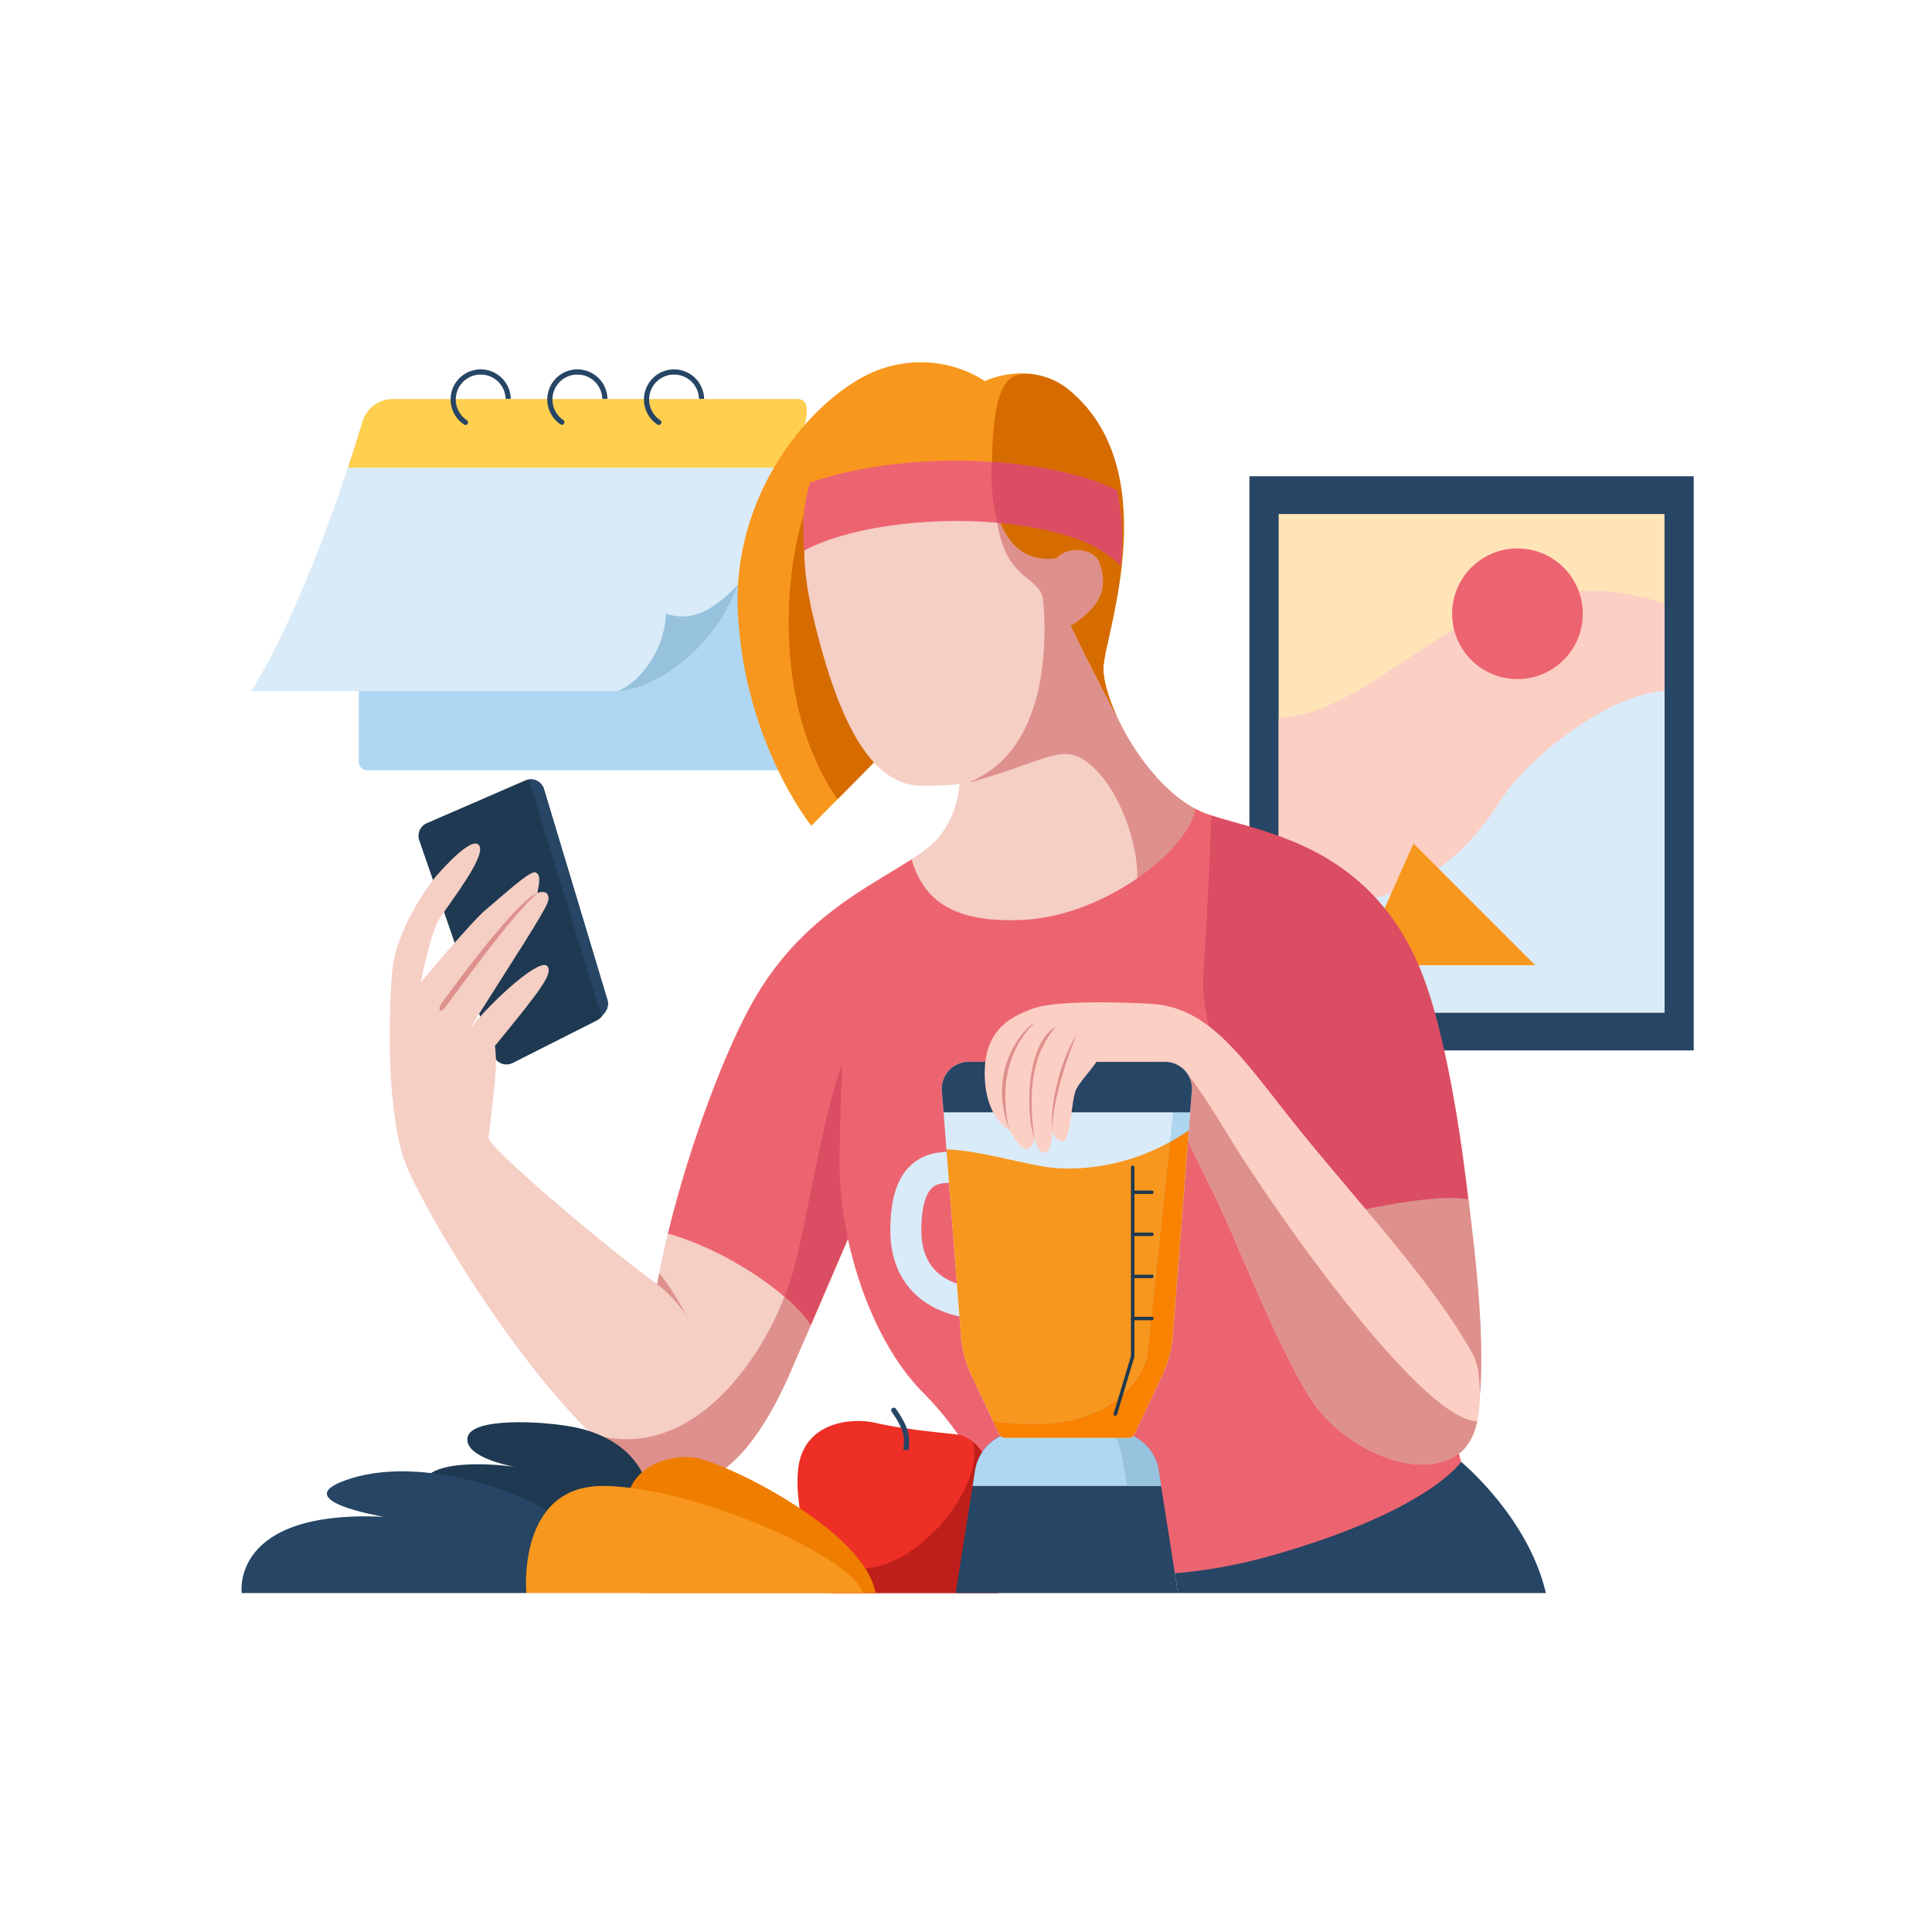 <svg xmlns="http://www.w3.org/2000/svg" width="200" height="200" fill="none"><path fill="#fff" d="M0 0h200v200H0z"/><path fill="#274564" fill-rule="evenodd" d="M59.502 38.506c0-.148.12-.267.267-.267a3.114 3.114 0 0 1 3.015 3.901.268.268 0 0 1-.517-.136 2.58 2.58 0 0 0-2.497-3.23.268.268 0 0 1-.268-.268Zm10.009 0c0-.148.12-.267.268-.267a3.114 3.114 0 0 1 3.014 3.901.268.268 0 1 1-.517-.136 2.58 2.58 0 0 0-2.497-3.23.268.268 0 0 1-.268-.268Zm-20.018 0c0-.148.12-.267.268-.267a3.114 3.114 0 0 1 3.015 3.901.268.268 0 1 1-.518-.136 2.58 2.58 0 0 0-2.497-3.23.268.268 0 0 1-.268-.268Z" clip-rule="evenodd"/><path fill="#AFD6F2" d="m81.538 41.309-43.54 3.303a.855.855 0 0 0-.854.855v33.411c0 .471.382.855.855.855h43.54c.47 0 .854-.382.854-.855V42.163a.854.854 0 0 0-.855-.854Z"/><path fill="#D9EBF9" d="M82.525 41.309H40.667a3.275 3.275 0 0 0-3.136 2.322c-1.634 5.389-6.043 18.956-11.501 27.914h37.903c2.847 0 9.63-3.366 12.467-11.025 2.836-7.66 6.86-16.486 6.86-16.486s.949-2.725-.735-2.725Z"/><path fill="#FFD04F" d="M82.525 41.309H40.668a3.275 3.275 0 0 0-3.136 2.322 198.045 198.045 0 0 1-1.52 4.779h45.313a292.37 292.37 0 0 1 1.937-4.376s.947-2.725-.737-2.725Z"/><path fill="#97C2DD" d="M68.915 63.538c0 3.203-2.312 6.94-4.982 8.007 2.847 0 9.63-3.366 12.467-11.026-3.034 3.197-5.171 3.73-7.485 3.019Z"/><path fill="#274564" fill-rule="evenodd" d="M46.647 41.353a3.114 3.114 0 0 1 3.114-3.114.268.268 0 1 1 0 .535 2.58 2.58 0 0 0-1.441 4.719.268.268 0 1 1-.3.443 3.112 3.112 0 0 1-1.373-2.583Zm10.008 0a3.114 3.114 0 0 1 3.115-3.114.268.268 0 1 1 0 .535 2.58 2.58 0 0 0-1.442 4.719.268.268 0 0 1-.3.443 3.112 3.112 0 0 1-1.373-2.583Zm10.009 0a3.114 3.114 0 0 1 3.114-3.114.268.268 0 0 1 0 .535 2.58 2.58 0 0 0-1.441 4.719.268.268 0 1 1-.3.443 3.112 3.112 0 0 1-1.373-2.583Z" clip-rule="evenodd"/><path fill="#274564" d="M175.335 49.302H129.34v59.437h45.995V49.302Z"/><path fill="#FFE4B8" d="M172.309 53.212h-39.944v51.616h39.944V53.212Z"/><path fill="#FCCFC4" d="m132.365 96.637 39.944-5.26V62.489c-8.102-2.899-16.655-.897-24.379 4.252-7.072 4.715-10.952 7.335-15.563 7.581v22.315h-.002Z"/><path fill="#ED6471" d="M157.005 70.3a6.763 6.763 0 1 0-.001-13.525 6.763 6.763 0 0 0 .001 13.525Z"/><path fill="#D9EBF9" d="M172.307 71.545c-5.517.178-14.058 6.762-16.905 11.21-2.784 4.353-8.503 12.182-23.037 10.96v11.113h39.944V71.545h-.002Z"/><path fill="#F8971D" d="m146.327 87.322 12.595 12.597h-18.219l5.624-12.597Z"/><path fill="#1E3951" d="m62.628 104.792-.357.453c-.129.162-.29.294-.476.389l-8.72 4.404a1.427 1.427 0 0 1-1.99-.806l-7.683-22.244a1.426 1.426 0 0 1 .78-1.773l10.197-4.424a1.43 1.43 0 0 1 1.934.897l6.563 21.809c.132.446.039.929-.248 1.295Z"/><path fill="#274564" d="M62.874 103.497 56.31 81.689a1.423 1.423 0 0 0-1.58-.997l7.538 24.552.357-.454c.289-.363.382-.847.248-1.293Z"/><path fill="#F5CEC4" d="M90.627 91.26c-4.744 2.885-9.052 6.248-12.416 11.963-3.678 6.249-8.397 19.62-10.177 29.703-4.39-3.084-16.876-13.551-17.47-15.094.774-6.636.913-7.435.676-9.57 4.864-5.931 5.942-7.401 5.457-8.203-.634-1.05-5.34 3.102-8.068 6.425 5.339-8.423 7.41-11.579 8.027-12.972.337-.76 0-1.463-1.028-1.068.237-1.187.357-1.898-.198-2.135-.555-.238-3.48 2.492-5.062 3.795-1.582 1.306-6.802 7.594-6.802 7.594s.91-4.982 1.938-6.604c1.027-1.621 4.825-6.405 4.113-7.552-.712-1.147-3.955 2.57-4.508 3.204-.553.633-4.113 5.369-4.507 9.823-.396 4.452-.553 14.102 1.186 19.361 1.74 5.258 17.699 31.877 27.514 33.672 6.376 1.166 10.58-7.217 12.387-11.25 3.901-8.71 7.672-17.795 7.672-17.795l1.266-33.298Z"/><path fill="#DE908C" d="M45.51 104.474a.63.63 0 0 1 .118-.491c1.05-1.454 7.77-10.68 10.004-11.537-2.838 2.485-8.712 10.777-9.572 11.858a1.28 1.28 0 0 1-.326.296c-.127.077-.193.025-.223-.126Zm35.713 29.685c-2.35 6.352-9.586 17.458-20.01 14.261 2.244 2.173 4.443 3.841 6.457 4.679a50.48 50.48 0 0 0 1.636.503c6.375 1.167 10.58-7.217 12.386-11.25.516-1.201 1.66-3.86 2.913-6.766l-3.382-1.427Z"/><path fill="#ED6471" d="M90.627 91.26c-4.745 2.887-9.052 6.248-12.416 11.963-3.07 5.216-6.864 15.392-9.071 24.479 5.803 1.612 12.519 6.038 14.78 9.466 2.332-5.41 5.443-12.613 5.443-12.613l1.264-33.292v-.004Z"/><path fill="#DB4D62" d="m89.362 124.555.468-12.278-1.914-4.015c-3.138 7.039-4.686 21.698-6.693 25.897 1.156 1.008 2.09 2.032 2.704 2.995 2.332-5.409 5.435-12.599 5.435-12.599Z"/><path fill="#DE908C" d="M71.23 136.494s-1.708-3.255-2.989-4.681c-.073.375-.14.748-.207 1.115 2.306 1.85 3.197 3.566 3.197 3.566Z"/><path fill="#F8971D" d="M114.235 68.876c.949-7.85 3.796-12.456 0-23.016-3.796-10.558-12.301-6.405-12.301-6.405s-4.427-3.321-10.595-1.306c-6.168 2.018-15.66 11.982-14.948 25.389.712 13.405 7.593 21.947 7.593 21.947L94.9 74.452l19.336-5.576Z"/><path fill="#D66B00" d="m86.7 82.742 7.052-7.13c.366-3.118.436-5.784.436-5.784l-10.66-17.51c-2.273 6.118-3.725 20.442 3.171 30.424Z"/><path fill="#274564" d="M151.25 151.328s6.941 5.693 8.78 13.583h-38.082l-.572-3.621 29.874-9.962Z"/><path fill="#F5CEC4" d="M85.704 47.107c-2.727 3.183-1.853 3.65-2.328 7.742-.303 2.613-.018 5.772 1.024 9.935 2.669 10.678 6.038 16.55 11.033 16.55 3.262 0 3.895-.198 3.895-.198s-.078 3.084-2.213 5.616c-.974 1.154-2.515 2.078-6.486 4.507-3.016 1.846 2.68 20.538 2.561 29.316-.12 8.78-2.561 18.059 2.421 23.635 4.982 5.576 15.818 16.966 15.818 16.966s3.438 1.571 19.454-3.056c16.017-4.627 20.369-6.793 20.369-6.793s-16.867-64.194-25.863-66.91c-6.288-1.898-11.507-11.982-11.152-15.542.357-3.559 2.314-15.423-6.703-21.177-9.017-5.753-17.203-5.99-21.83-.59Z"/><path fill="#DE908C" d="M126.93 88.188a20.495 20.495 0 0 0-.186-2.958c-.469-.405-.922-.681-1.357-.811-6.288-1.898-11.507-11.982-11.152-15.542.223-2.228 1.074-7.712-.535-12.913l-1.864-2.731a.048.048 0 0 0-.04-.02l-8.547.555a.045.045 0 0 0-.041.052c.811 6.43 4.55 5.704 4.787 8.414.229 2.624 1.035 14.973-7.418 18.63-.052.02-.024.098.03.083 8.681-2.497 9.67-4.402 12.877-1.214 3.321 3.301 5.647 11.656 3.295 14.35-2.353 2.694 9.992 2.817 10.151-5.895Z"/><path fill="#ED6471" d="M125.387 84.417a9.16 9.16 0 0 1-1.671-.703c-.464 4.026-9.124 11.025-17.667 11.5-8.542.474-10.68-3.004-11.687-6.247-.936.596-2.146 1.32-3.735 2.292-3.016 1.846-3.598 19.852-3.717 28.631-.12 8.78 3.385 19.06 8.7 24.32 6.01 5.949 10.439 16.885 10.439 16.885s9.986 4.449 26.001-.178c16.016-4.627 19.198-9.59 19.198-9.59s-16.865-64.194-25.861-66.91Z"/><path fill="#DB4D62" d="M125.387 84.417c5.655 1.78 16.174 3.243 21.473 15.503 2.332 5.394 4.071 14.953 5.143 24.234 1.364 11.81 1.455 23.198-1.821 25.235-5.853 3.639-26.338-37.172-25.626-48.246.712-11.073.831-16.726.831-16.726Z"/><path fill="#DE908C" d="M151.022 150.47c3.337-2.075 2.543-14.593.983-26.314l-.002-.002c-3.778-.655-11.598 1.133-18.958 2.909 6.138 12.679 14.729 25.424 17.977 23.407Z"/><path fill="#ED2F25" d="M103.322 156.547c-.296-5.219-2.135-7.831-4.39-8.068-2.255-.237-5.84-.592-8.305-1.186-2.356-.567-7.544-.179-8.018 4.923-.474 5.102 2.56 12.693 2.56 12.693h18.151v-8.362h.002Z"/><path fill="#BF1F1B" d="M103.322 156.547c-.212-3.75-1.222-6.153-2.61-7.298 1.324 4.226-5.346 12.995-11.35 13.111-2.647.05-3.3 1.222-3.177 2.551h17.137v-8.364Z"/><path fill="#274564" fill-rule="evenodd" d="M92.374 145.769a.268.268 0 0 1 .372.068c.655.953 1.04 1.663 1.229 2.331.19.677.172 1.289.06 2.031a.268.268 0 0 1-.53-.079c.107-.705.116-1.232-.045-1.807-.164-.582-.51-1.234-1.155-2.172a.267.267 0 0 1 .069-.372Z" clip-rule="evenodd"/><path fill="#ED2F25" d="M96.915 149.619c-1.7.799-4.072.546-5.498 0-1.423-.546 2.373 3.246 3.796 2.695 1.426-.551 1.702-2.695 1.702-2.695Z"/><path fill="#FCCFC4" d="M153.075 142.273a6.063 6.063 0 0 0-.724-2.283c-4.06-7.345-12.493-16.327-18.462-23.818-5.331-6.695-8.699-11.943-14.789-12.26-6.09-.316-11.696-.179-12.804.851-1.108 1.027-1.354 8.087 5.922 8.007 7.276-.079 8.7.715 9.254 2.017.553 1.304 1.913 4.23 4.39 9.228 2.061 4.154 7 16.99 10.321 21.498 3.322 4.507 10.712 7.973 14.839 4.953 2.41-1.76 2.287-6.052 2.053-8.193Z"/><path fill="#F8971D" d="M110.855 64.783c2.847 5.872 4.823 9.51 4.823 9.512-1.022-2.181-1.566-4.19-1.443-5.419.357-3.558 3.915-17.202-5.102-22.955-9.016-5.754-18.98-6.229-23.608-.831-2.725 3.18-1.673 5.669-2.147 9.759l19.289-4.658s.357 8.482 6.704 7.594c1.127-1.306 3.915-1.069 4.448.474.536 1.541 1.13 3.973-2.964 6.524Z"/><path fill="#D66B00" d="M110.855 64.783c2.433 5.016 4.228 8.401 4.7 9.282.002-.007.006-.016.007-.023-.947-2.081-1.444-3.985-1.327-5.167.357-3.559 6.406-20.465-3.669-28.587-1.466-1.18-3.02-1.443-3.773-1.573-1.924-.023-3.986-.29-4.104 9.3-.016 1.283.155 2.74.321 4.4.587 2.445 2.164 5.955 6.361 5.368 1.127-1.306 3.915-1.068 4.449.475.535 1.543 1.129 3.974-2.965 6.525Z"/><path fill="#ED6471" d="M110.133 55.332c2.624.735 4.511 1.913 5.868 3.179.25-2.319.234-4.788-.369-7.75a22.576 22.576 0 0 0-3.817-1.44c-8.828-2.472-20.244-2.037-27.95.642-.603 1.89-.89 4.083-.603 7.04 5.275-2.921 17.495-4.296 26.871-1.67Z"/><path fill="#DB4D62" d="M111.815 49.32c-2.847-.796-5.963-1.289-9.137-1.505-.215 3.504.573 6.304.573 6.304 2.328.21 4.736.612 6.882 1.213 2.624.735 4.511 1.912 5.868 3.179.25-2.319.234-4.788-.369-7.75a22.304 22.304 0 0 0-3.817-1.44Z"/><path fill="#DE908C" d="M136.186 145.519c3.324 4.506 10.71 7.968 14.836 4.95 1.049-.767 1.618-2.014 1.907-3.353-5.475.017-19.975-20.198-25.446-29.045-5.561-8.994-5.219-8.147-8.74-8.147l-.15 3.172c.116.019.227.042.334.064l.028.005.286.064.028.008a5.162 5.162 0 0 1 .278.076c.275.081.511.17.714.264l.012.006c.061.028.118.058.173.089.009.005.018.011.027.014a6.19 6.19 0 0 1 .171.102c.047.03.093.062.134.094l.015.011c.094.073.18.15.255.228l.009.011c.032.034.062.07.09.105l.025.032c.024.029.045.059.065.088l.026.039.054.086a1.149 1.149 0 0 1 .073.133l.02.038c.021.043.041.087.06.132.052.123.111.259.177.41.045.1.091.209.143.321l.162.362c.287.637.66 1.44 1.129 2.426l.143.302c.194.408.405.847.631 1.314l.173.357c.118.243.238.491.364.747.439.9.926 1.895 1.468 2.987.064.13.132.267.202.413l.217.462.115.248c.155.337.319.705.494 1.096.042.098.087.198.132.297.401.908.843 1.934 1.318 3.033l.159.369.324.751.844 1.946.348.796c.118.265.235.533.353.802a260.829 260.829 0 0 0 1.265 2.808 134.837 134.837 0 0 0 1.462 3.075l.362.724c.964 1.902 1.895 3.55 2.724 4.677.006.008.007.009.007.011Z"/><path fill="#274564" d="M105.659 148.183h9.563a4.78 4.78 0 0 1 4.716 4.003l2.01 12.725H98.933l2.01-12.725a4.78 4.78 0 0 1 4.716-4.003Z"/><path fill="#AFD6F2" d="m120.197 153.828-.259-1.641a4.78 4.78 0 0 0-4.716-4.003h-9.563a4.78 4.78 0 0 0-4.716 4.003l-.259 1.641h19.513Z"/><path fill="#97C2DD" d="m120.197 153.828-.259-1.641a4.78 4.78 0 0 0-4.716-4.003c.666.938 1.115 3.138 1.416 5.644h3.559Z"/><path fill="#D9EBF9" fill-rule="evenodd" d="M94.208 120.704c1.375-1.341 3.084-1.472 4.191-1.472v3.211c-.91 0-1.514.135-1.949.559-.45.439-1.073 1.541-1.073 4.36 0 2.499.957 3.827 1.948 4.6 1.067.832 2.327 1.128 2.979 1.229l-.488 3.173c-.891-.137-2.775-.552-4.466-1.87-1.767-1.378-3.183-3.638-3.183-7.132 0-3.172.682-5.333 2.041-6.658Z" clip-rule="evenodd"/><path fill="#D9EBF9" d="m99.482 138.322-1.978-25.415a2.77 2.77 0 0 1 2.761-2.985h20.351a2.77 2.77 0 0 1 2.761 2.985l-1.978 25.413a11.407 11.407 0 0 1-1.058 3.988l-2.913 6.172a.614.614 0 0 1-.556.353h-12.863a.615.615 0 0 1-.557-.353l-2.912-6.172a11.37 11.37 0 0 1-1.058-3.986Z"/><path fill="#F8971D" d="M108.542 120.837c-2.61-.356-7.487-1.792-10.565-1.846l1.503 19.329a11.406 11.406 0 0 0 1.058 3.989l2.913 6.171a.617.617 0 0 0 .557.354h12.862a.616.616 0 0 0 .557-.354l2.913-6.171c.592-1.254.95-2.606 1.058-3.989l1.657-21.303c-5.853 4.058-11.903 4.177-14.513 3.82Z"/><path fill="#AFD6EF" d="m121.472 114.789-2.729 25.623s-1.877 8.743-15.945 6.686l.653 1.386a.614.614 0 0 0 .556.353h12.863a.615.615 0 0 0 .557-.353l2.912-6.172a11.385 11.385 0 0 0 1.058-3.988l1.832-23.532h-1.757v-.003Z"/><path fill="#F98200" d="m121.106 118.224-2.363 22.188s-1.877 8.743-15.945 6.686l.653 1.386a.614.614 0 0 0 .556.353h12.863a.615.615 0 0 0 .557-.353l2.912-6.172a11.385 11.385 0 0 0 1.058-3.988l1.657-21.304c-.647.448-1.298.846-1.948 1.204Z"/><path fill="#274564" d="M120.616 109.925h-20.351a2.77 2.77 0 0 0-2.761 2.984l.174 2.235h25.524l.175-2.235a2.768 2.768 0 0 0-2.761-2.984Z"/><path fill="#1E3951" fill-rule="evenodd" d="M117.256 120.659c.098 0 .178.08.178.179v19.575a.18.18 0 0 1-.008.051l-1.792 5.972a.178.178 0 0 1-.222.119.178.178 0 0 1-.12-.222l1.785-5.947v-19.548c0-.099.08-.179.179-.179Z" clip-rule="evenodd"/><path fill="#1E3951" fill-rule="evenodd" d="M117.076 123.421c0-.099.08-.179.179-.179h2.003a.179.179 0 0 1 0 .357h-2.003a.179.179 0 0 1-.179-.178Zm0 4.357c0-.099.08-.179.179-.179h2.003a.179.179 0 0 1 0 .357h-2.003a.179.179 0 0 1-.179-.178Zm0 4.358c0-.099.08-.179.179-.179h2.003a.179.179 0 0 1 0 .357h-2.003a.179.179 0 0 1-.179-.178Zm0 4.358c0-.099.08-.179.179-.179h2.003a.179.179 0 0 1 0 .357h-2.003a.179.179 0 0 1-.179-.178Z" clip-rule="evenodd"/><path fill="#FCCFC4" d="M106.902 104.423c-2.69.949-5.043 2.496-4.964 6.925.078 4.429 2.569 5.671 2.569 5.671s1.088 2.001 1.789 1.922c.702-.078.781-1.107.781-1.107s.396 1.582 1.108 1.502c.711-.079.79-2.317.79-2.317s.159 1.13 1.027 1.13c.871 0 .851-4.24 1.415-5.403.564-1.163 3.173-3.535 2.54-4.404-.633-.868-7.055-3.919-7.055-3.919Z"/><path fill="#DE908C" d="M108.977 117.018c-.396-2.506.85-7.351 2.451-9.901-1.774 4.493-2.567 8.11-2.451 9.901Zm-1.898.814c-.767-1.804-1.163-9.447 2.206-11.564-1 1.362-3.294 3.972-2.206 11.564Zm-2.572-.814s-2.016-6.658 2.599-11.143c-1.194.589-4.997 4.945-2.599 11.143Z"/><path fill="#1E3951" d="M66.902 153.423c-1.187-3.321-4.27-5.062-7.514-5.694-3.242-.633-10.677-1.027-10.993 1.108-.316 2.135 4.904 3.006 4.904 3.006s-9.096-1.328-9.649 1.985c-.553 3.312 21.839 6.636 21.839 6.636l1.413-7.041Z"/><path fill="#EF7D00" d="M65.003 154.925c.464-2.847 3.919-4.429 6.903-4.033 2.984.396 17.615 7.474 18.723 14.019H66.348l-1.345-9.986Z"/><path fill="#274564" d="M54.483 164.911h-29.46s-1.237-8.651 14.73-7.89c0 0-10.744-1.766-3.27-4.02 7.474-2.255 18.078 1.528 21.164 4.138 3.084 2.611-3.164 7.772-3.164 7.772Z"/><path fill="#F8971D" d="M89.362 164.91H54.484s-1.027-11.084 7.91-11.084c8.936 0 25.464 6.993 26.968 11.084Z"/></svg>